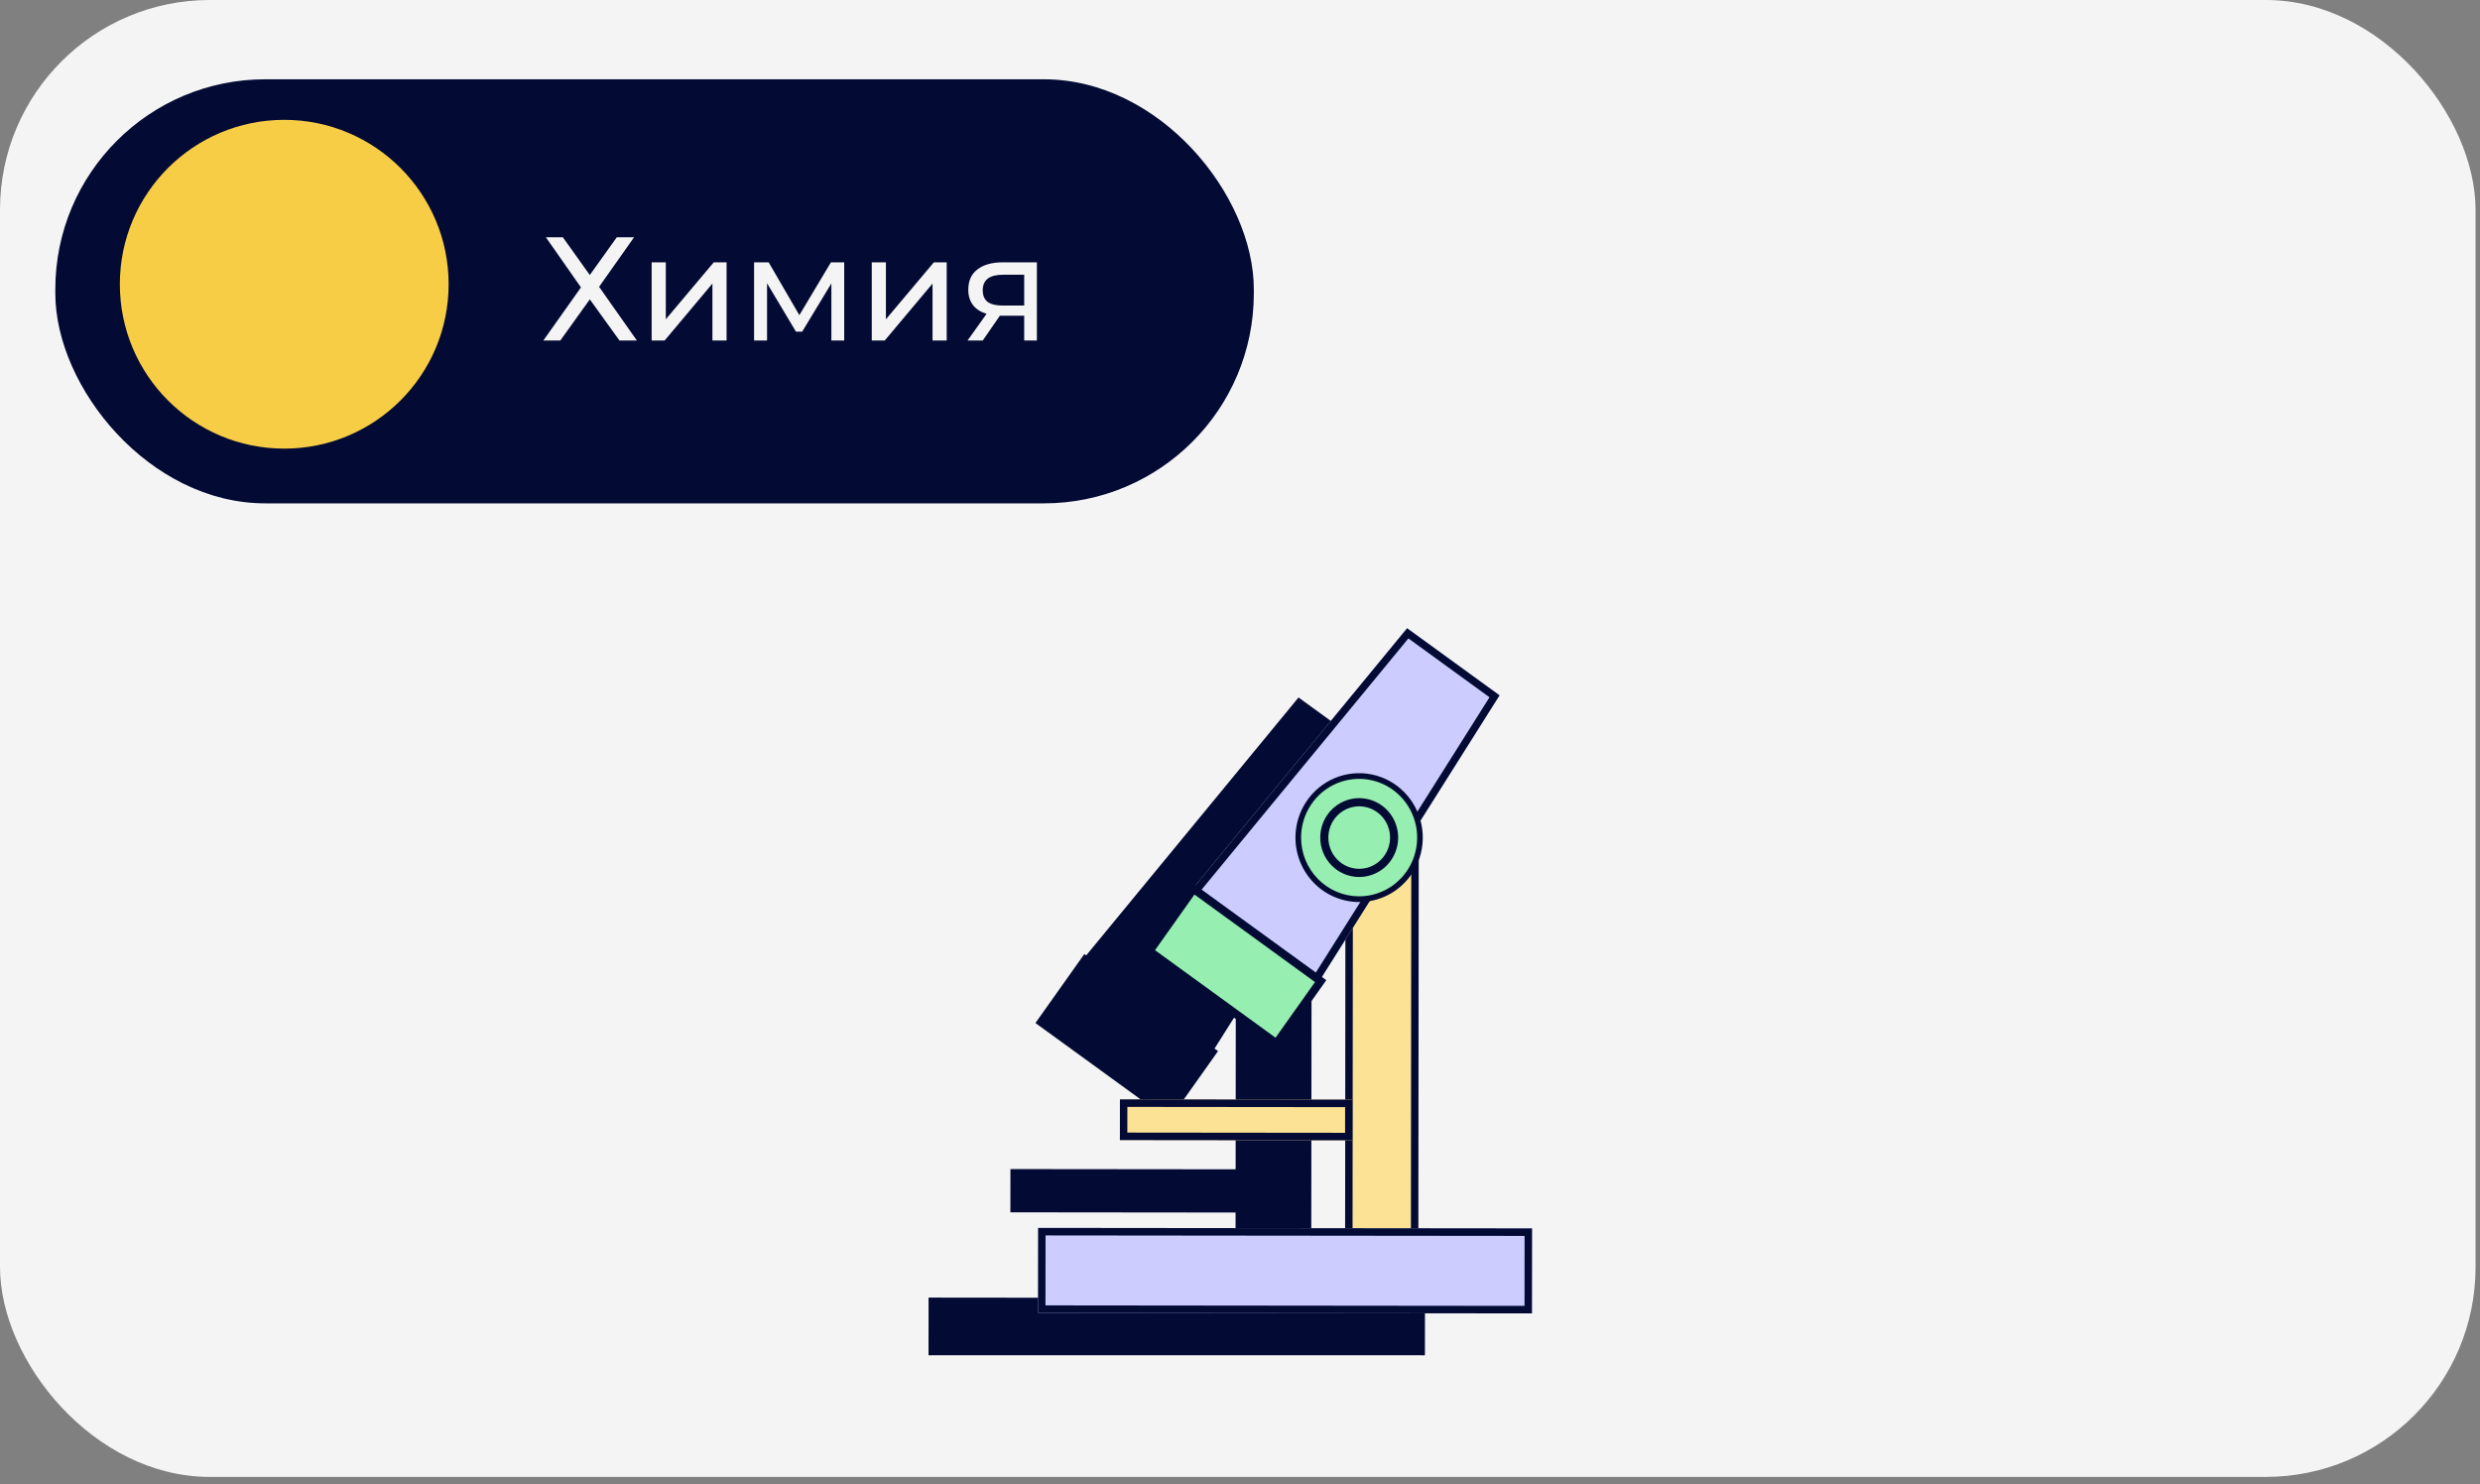 <?xml version="1.0" encoding="UTF-8"?> <svg xmlns="http://www.w3.org/2000/svg" width="269" height="161" viewBox="0 0 269 161" fill="none"><rect x="0" y="0" width="269" height="161" fill="#808080" stroke="none"/><rect y="0" width="268.518" height="160.201" rx="22.756" fill="#F4F4F4"></rect><g clip-path="url(#clip0_12450_229478)"><path fill-rule="evenodd" clip-rule="evenodd" d="M142.335 96.701L150.905 83.12L140.877 75.839L117.848 103.815L117.652 103.674L112.505 110.934L126.789 121.305L131.936 114.045L131.562 113.774L134.184 109.619L134.166 126.969L109.739 126.945L109.735 131.363L134.162 131.388L134.153 140.919L100.861 140.885L100.852 150.105L154.427 150.16L154.436 140.94L142.097 140.927L142.136 101.018C142.591 99.798 142.7 98.473 142.449 97.191C142.417 97.026 142.379 96.863 142.335 96.701Z" fill="#030B34"></path><path fill-rule="evenodd" clip-rule="evenodd" d="M140.848 75.656L151.081 83.086L142.475 96.725C142.513 96.871 142.546 97.018 142.575 97.166C142.829 98.464 142.721 99.807 142.265 101.043L142.225 140.792L154.564 140.805L154.555 150.297L100.711 150.242L100.72 140.75L134.012 140.784L134.021 131.525L109.594 131.5L109.599 126.809L134.026 126.834L134.043 110.087L131.738 113.739L132.118 114.015L126.814 121.496L112.312 110.966L117.615 103.485L117.818 103.632L140.848 75.656ZM140.894 76.025L117.865 104.001L117.677 103.865L112.687 110.904L126.752 121.117L131.742 114.077L131.374 113.81L134.313 109.154L134.295 127.107L109.867 127.082L109.863 131.228L134.291 131.253L134.281 141.056L100.989 141.022L100.98 149.97L154.286 150.025L154.295 141.077L141.956 141.064L141.996 100.994L142.004 100.97C142.45 99.775 142.557 98.475 142.312 97.219C142.28 97.057 142.242 96.897 142.2 96.739L142.184 96.68L150.718 83.157L140.894 76.025Z" fill="#030B34"></path><path d="M153.889 89.171L145.945 89.163L145.897 137.829L153.841 137.837L153.889 89.171Z" fill="#FBE295"></path><path fill-rule="evenodd" clip-rule="evenodd" d="M145.945 89.163L153.889 89.171L153.841 137.837L145.897 137.829L145.945 89.163ZM146.704 137.013L153.035 137.019L153.082 89.987L146.751 89.981L146.704 137.013Z" fill="#030B34"></path><path d="M166.177 133.245L112.602 133.191L112.592 142.411L166.168 142.465L166.177 133.245Z" fill="#CCCCFF"></path><path fill-rule="evenodd" clip-rule="evenodd" d="M112.602 133.191L166.177 133.245L166.168 142.465L112.592 142.411L112.602 133.191ZM113.4 141.595L165.362 141.648L165.369 134.061L113.407 134.008L113.4 141.595Z" fill="#030B34"></path><path d="M162.655 75.424L142.923 106.693L129.133 96.682L152.626 68.143L162.655 75.424Z" fill="#CCCCFF"></path><path fill-rule="evenodd" clip-rule="evenodd" d="M161.563 75.636L152.766 69.249L130.308 96.531L142.701 105.527L161.563 75.636ZM162.655 75.424L152.626 68.143L129.133 96.682L142.923 106.693L162.655 75.424Z" fill="#030B34"></path><path d="M124.688 103.389L129.47 96.523L143.177 106.302L138.394 113.168L124.688 103.389Z" fill="#96EFB0"></path><path fill-rule="evenodd" clip-rule="evenodd" d="M124.242 103.239L129.389 95.979L143.673 106.35L138.526 113.61L124.242 103.239ZM125.094 103.097L138.386 112.748L142.821 106.492L129.529 96.841L125.094 103.097Z" fill="#030B34"></path><path fill-rule="evenodd" clip-rule="evenodd" d="M124.055 103.271L129.358 95.789L143.861 106.319L138.557 113.801L124.055 103.271ZM124.43 103.209L138.495 113.421L143.485 106.382L129.42 96.169L124.43 103.209ZM124.907 103.129L129.499 96.652L143.009 106.461L138.417 112.939L124.907 103.129ZM125.282 103.067L138.355 112.559L142.633 106.524L129.56 97.031L125.282 103.067Z" fill="#030B34"></path><path d="M146.707 119.275L121.477 119.25L121.472 123.668L146.703 123.694L146.707 119.275Z" fill="#FBE295"></path><path fill-rule="evenodd" clip-rule="evenodd" d="M121.477 119.25L146.707 119.275L146.703 123.694L121.472 123.668L121.477 119.25ZM122.28 122.853L145.897 122.877L145.9 120.091L122.282 120.067L122.28 122.853Z" fill="#030B34"></path><path d="M154.098 90.942C154.098 94.625 151.148 97.61 147.51 97.61C143.871 97.61 140.922 94.625 140.922 90.942C140.922 87.26 143.871 84.275 147.51 84.275C151.148 84.275 154.098 87.26 154.098 90.942Z" fill="#96EFB0"></path><path fill-rule="evenodd" clip-rule="evenodd" d="M146.074 87.597C145.438 87.863 144.894 88.315 144.511 88.894C144.128 89.473 143.924 90.154 143.924 90.851L143.924 90.851C143.923 91.314 144.012 91.772 144.186 92.2C144.361 92.627 144.617 93.016 144.94 93.343C145.263 93.671 145.646 93.93 146.069 94.107C146.491 94.284 146.944 94.375 147.401 94.374L147.401 94.374C148.09 94.375 148.763 94.169 149.336 93.782C149.908 93.396 150.355 92.846 150.619 92.202C150.883 91.559 150.952 90.85 150.818 90.167C150.684 89.484 150.353 88.856 149.867 88.363C149.38 87.87 148.76 87.534 148.085 87.398C147.41 87.261 146.71 87.331 146.074 87.597ZM144.003 88.55C144.453 87.87 145.093 87.339 145.84 87.026C146.588 86.713 147.411 86.632 148.204 86.792C148.998 86.952 149.727 87.347 150.299 87.926C150.87 88.505 151.26 89.243 151.417 90.047C151.574 90.85 151.493 91.683 151.183 92.439C150.873 93.195 150.348 93.842 149.675 94.296C149.001 94.751 148.21 94.993 147.401 94.993C146.864 94.993 146.332 94.886 145.835 94.678C145.339 94.47 144.888 94.165 144.508 93.78C144.128 93.395 143.827 92.938 143.622 92.435C143.417 91.933 143.312 91.394 143.313 90.85C143.313 90.031 143.554 89.231 144.003 88.55Z" fill="#030B34"></path><path fill-rule="evenodd" clip-rule="evenodd" d="M143.917 88.474C144.382 87.771 145.042 87.223 145.814 86.9C146.587 86.576 147.436 86.492 148.256 86.657C149.076 86.823 149.828 87.231 150.419 87.829C151.01 88.427 151.412 89.19 151.574 90.02C151.737 90.849 151.653 91.709 151.332 92.49C151.012 93.272 150.47 93.939 149.774 94.409C149.079 94.878 148.262 95.128 147.426 95.128C146.871 95.128 146.322 95.018 145.809 94.803C145.296 94.588 144.83 94.273 144.438 93.875C144.046 93.478 143.735 93.006 143.523 92.486C143.311 91.967 143.203 91.411 143.204 90.849C143.204 90.003 143.452 89.177 143.917 88.474ZM145.917 87.151C145.194 87.454 144.576 87.967 144.141 88.625C143.705 89.283 143.473 90.057 143.473 90.849C143.472 91.375 143.573 91.896 143.771 92.383C143.97 92.869 144.261 93.311 144.628 93.683C144.995 94.055 145.432 94.35 145.912 94.551C146.392 94.753 146.907 94.856 147.426 94.856C148.209 94.856 148.974 94.622 149.625 94.182C150.276 93.743 150.784 93.118 151.084 92.386C151.384 91.654 151.463 90.849 151.311 90.073C151.158 89.296 150.782 88.582 150.229 88.021C149.676 87.461 148.971 87.079 148.203 86.924C147.436 86.769 146.64 86.848 145.917 87.151ZM146.15 87.722C145.539 87.978 145.016 88.412 144.648 88.969C144.28 89.525 144.084 90.18 144.083 90.85L144.083 90.85C144.082 91.295 144.168 91.736 144.336 92.147C144.504 92.558 144.75 92.931 145.06 93.246C145.371 93.561 145.74 93.81 146.146 93.981C146.552 94.151 146.987 94.238 147.426 94.238L147.427 94.238C148.088 94.238 148.736 94.04 149.286 93.668C149.837 93.296 150.266 92.768 150.52 92.149C150.774 91.531 150.84 90.85 150.712 90.193C150.583 89.536 150.264 88.932 149.797 88.458C149.329 87.984 148.733 87.661 148.084 87.53C147.435 87.399 146.762 87.466 146.15 87.722ZM144.425 88.817C144.822 88.216 145.387 87.747 146.048 87.471C146.708 87.194 147.435 87.122 148.137 87.263C148.838 87.405 149.482 87.754 149.987 88.266C150.492 88.778 150.836 89.43 150.975 90.14C151.114 90.85 151.042 91.585 150.768 92.254C150.494 92.922 150.03 93.493 149.436 93.895C148.841 94.296 148.142 94.51 147.427 94.51M147.427 94.51L147.426 94.51C147.426 94.51 147.426 94.51 147.426 94.51C146.952 94.51 146.481 94.416 146.043 94.232C145.604 94.048 145.205 93.778 144.87 93.439C144.534 93.099 144.268 92.695 144.087 92.251C143.906 91.806 143.813 91.331 143.814 90.85L143.814 90.85C143.815 90.126 144.027 89.419 144.425 88.817" fill="#030B34"></path><path fill-rule="evenodd" clip-rule="evenodd" d="M145.017 84.965C143.867 85.446 142.883 86.261 142.19 87.308C141.497 88.355 141.126 89.586 141.125 90.846M141.683 86.964C142.443 85.816 143.522 84.922 144.784 84.394C146.046 83.867 147.435 83.73 148.774 84.001C150.113 84.272 151.343 84.938 152.308 85.916C153.272 86.894 153.929 88.14 154.194 89.496C154.46 90.852 154.322 92.257 153.799 93.533C153.275 94.81 152.39 95.9 151.254 96.668C150.118 97.435 148.783 97.844 147.417 97.843L147.417 97.843C145.585 97.841 143.829 97.102 142.534 95.79C141.24 94.478 140.513 92.7 140.514 90.845L140.819 90.846L140.514 90.845C140.516 89.463 140.922 88.112 141.683 86.964ZM141.125 90.846C141.124 92.536 141.787 94.157 142.967 95.354C144.146 96.55 145.747 97.223 147.418 97.225C148.662 97.226 149.879 96.853 150.915 96.154C151.95 95.454 152.758 94.46 153.235 93.296C153.712 92.132 153.837 90.852 153.596 89.616C153.354 88.38 152.755 87.245 151.876 86.353C150.996 85.461 149.875 84.853 148.654 84.606C147.434 84.359 146.168 84.484 145.017 84.965" fill="#030B34"></path></g><rect x="6" y="8.6" width="130" height="46" rx="22.778" fill="#030B34"></rect><path d="M61.048 25.735L63.976 29.831L66.904 25.735H68.776L64.984 31.111L69.08 36.935H67.192L63.976 32.471L60.776 36.935H58.936L63.016 31.175L59.208 25.735H61.048ZM70.683 28.456H72.219V34.632L77.419 28.456H78.811V36.935H77.275V30.759L72.091 36.935H70.683V28.456ZM91.569 28.456V36.935H90.177V30.744L87.009 35.975H86.337L83.201 30.727V36.935H81.793V28.456H83.377L86.705 34.184L90.129 28.456H91.569ZM94.558 28.456H96.094V34.632L101.294 28.456H102.686V36.935H101.15V30.759L95.966 36.935H94.558V28.456ZM112.468 28.456V36.935H111.092V34.248H108.628H108.452L106.596 36.935H104.948L107.012 34.039C106.372 33.847 105.881 33.533 105.54 33.096C105.198 32.648 105.028 32.093 105.028 31.431C105.028 30.461 105.358 29.725 106.02 29.224C106.681 28.712 107.593 28.456 108.756 28.456H112.468ZM106.596 31.48C106.596 32.045 106.772 32.466 107.124 32.743C107.486 33.01 108.025 33.144 108.74 33.144H111.092V29.799H108.804C107.332 29.799 106.596 30.36 106.596 31.48Z" fill="#F4F4F4"></path><circle cx="30.831" cy="30.831" r="17.831" fill="#F8CD46"></circle><defs><clipPath id="clip0_12450_229478"><rect width="83" height="84" fill="white" transform="translate(93 63)"></rect></clipPath></defs></svg> 
